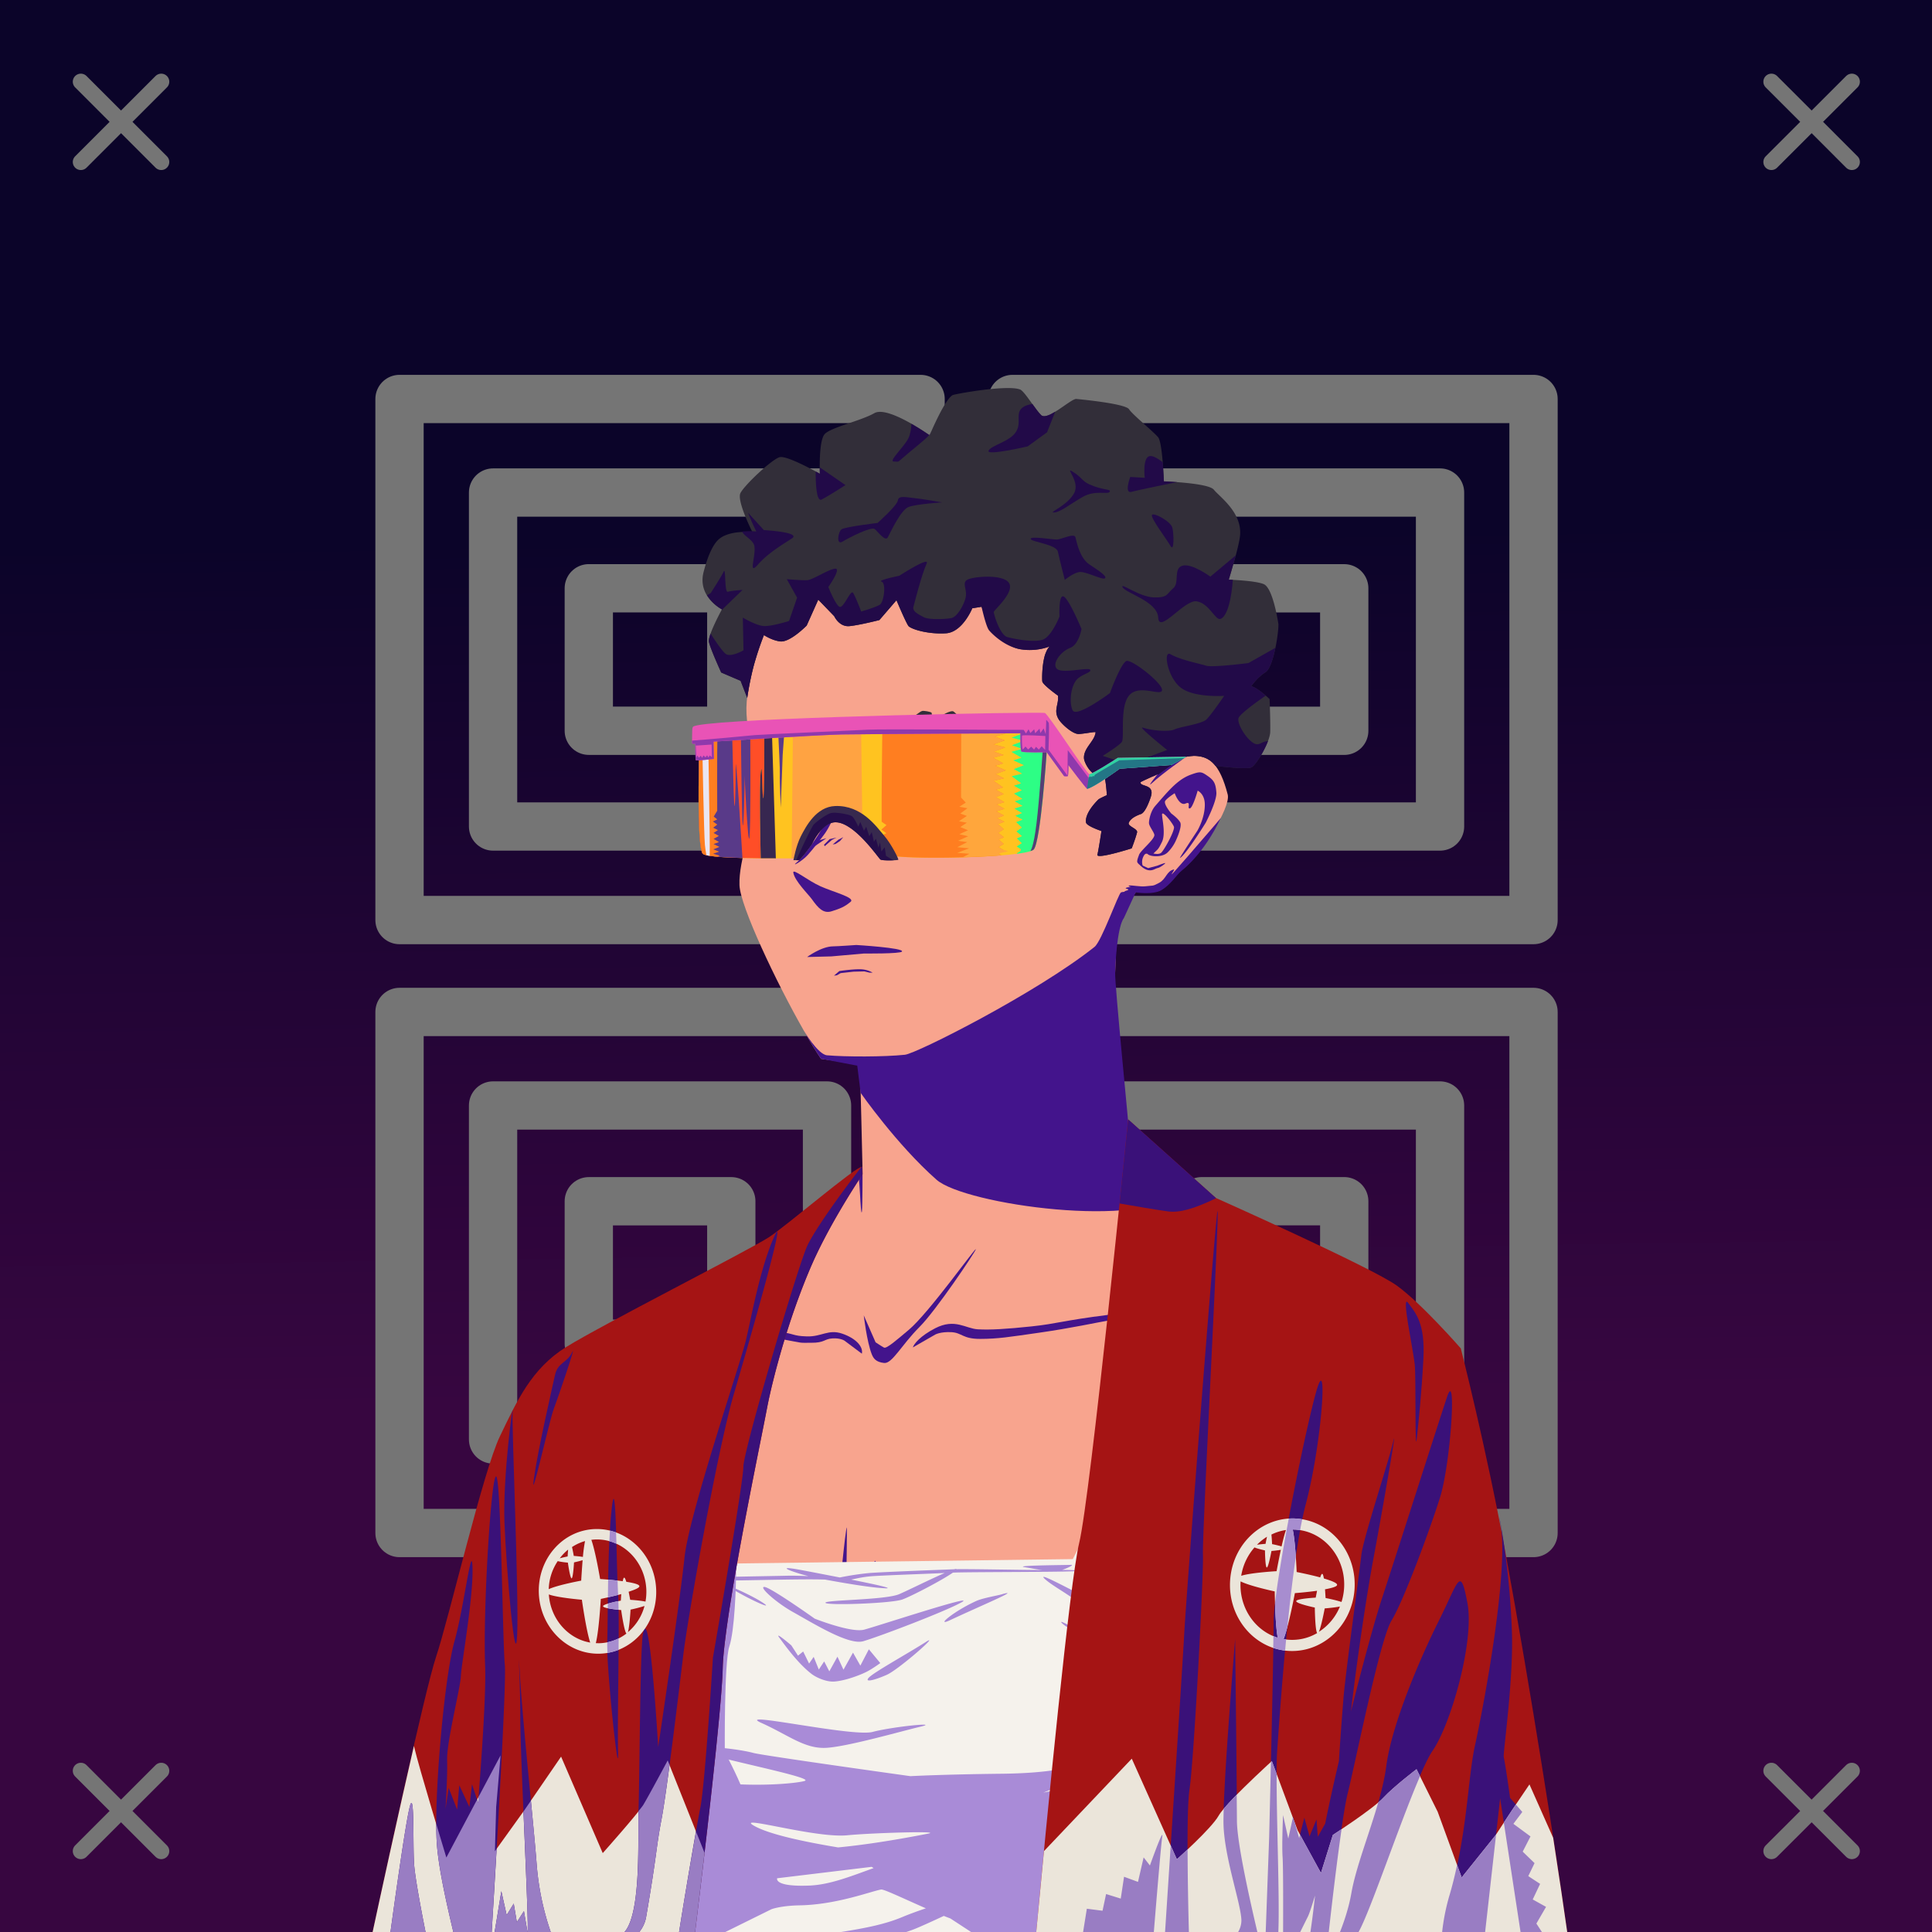 <svg xmlns="http://www.w3.org/2000/svg" xmlns:xlink="http://www.w3.org/1999/xlink" viewBox="0 0 2400 2400"><rect x="0" y="0" width="2400" height="2400" fill="#808080" stroke="none"/><g id='bg'><g id="Night">
<defs>
<linearGradient gradientTransform="matrix(-1, 0, 0, 1, 4188, 1608)" gradientUnits="userSpaceOnUse" id="skyback-linear-gradient" x1="2995.5" x2="2980.47" y1="-945.48" y2="131.44">
<stop id="skyback-c1" offset="0" stop-color="#0b0429"></stop>
<stop id="skyback-c2" offset="0.66" stop-color="#290539"></stop>
<stop id="skyback-c3" offset="1" stop-color="#370640"></stop>
</linearGradient>
</defs>
<path d="M2400,2400H0V0H2400Z" style="fill:url(#skyback-linear-gradient)"></path>
</g><g id="R07" style="mix-blend-mode: hard-light">
<path d="M1257.74,1142.92V495.64H1905v647.28Z" style="fill:#141222;fill-opacity:0;stroke:#757575;stroke-linecap:round;stroke-linejoin:round;stroke-width:60px" transform="translate(0 0)"></path>
<path d="M496.3,1904.36V1257.08h647.28v647.28Z" style="fill:#141222;fill-opacity:0;stroke:#757575;stroke-linecap:round;stroke-linejoin:round;stroke-width:60px" transform="translate(0 0)"></path>
<path d="M1374,1026.71V611.85h414.86v414.86Z" style="fill:#141222;fill-opacity:0;stroke:#757575;stroke-linecap:round;stroke-linejoin:round;stroke-width:60px" transform="translate(0 0)"></path>
<path d="M612.51,1788.15V1373.29h414.86v414.86Z" style="fill:#141222;fill-opacity:0;stroke:#757575;stroke-linecap:round;stroke-linejoin:round;stroke-width:60px" transform="translate(0 0)"></path>
<path d="M1492.86,907.8v-177h177v177Z" style="fill:#141222;fill-opacity:0;stroke:#757575;stroke-linecap:round;stroke-linejoin:round;stroke-width:60px" transform="translate(0 0)"></path>
<path d="M731.43,1669.23v-177h177v177Z" style="fill:#141222;fill-opacity:0;stroke:#757575;stroke-linecap:round;stroke-linejoin:round;stroke-width:60px" transform="translate(0 0)"></path>
<path d="M1257.74,1257.08H1905v647.28H1257.74Z" style="fill:#141222;fill-opacity:0;stroke:#757575;stroke-linecap:round;stroke-linejoin:round;stroke-width:60px" transform="translate(0 0)"></path>
<path d="M496.3,495.64h647.28v647.28H496.3Z" style="fill:#141222;fill-opacity:0;stroke:#757575;stroke-linecap:round;stroke-linejoin:round;stroke-width:60px" transform="translate(0 0)"></path>
<path d="M1374,1373.29h414.86v414.86H1374Z" style="fill:#141222;fill-opacity:0;stroke:#757575;stroke-linecap:round;stroke-linejoin:round;stroke-width:60px" transform="translate(0 0)"></path>
<path d="M612.51,611.85h414.86v414.86H612.51Z" style="fill:#141222;fill-opacity:0;stroke:#757575;stroke-linecap:round;stroke-linejoin:round;stroke-width:60px" transform="translate(0 0)"></path>
<path d="M1492.86,1492.2h177v177h-177Z" style="fill:#141222;fill-opacity:0;stroke:#757575;stroke-linecap:round;stroke-linejoin:round;stroke-width:60px" transform="translate(0 0)"></path>
<path d="M731.43,730.77h177v177h-177Z" style="fill:#141222;fill-opacity:0;stroke:#757575;stroke-linecap:round;stroke-linejoin:round;stroke-width:60px" transform="translate(0 0)"></path>
</g></g><g id="person"><g data-name="Layer 1" id="Layer_1"><g id="HU01"><path d="M1233.75,607.69c-9.3-.15-18.39,0-27.19.06C1054,609.23,953,710.53,928.59,863.47c-3.41,21.35.1,40.92,4.44,59.44,5.31,22.61,11.86,43.67,8.56,64.56-6,38-24,80-23,112,.82,26,45.49,120.52,79.82,180.59,7.89,13.82,15.41,26.41,21.53,35.25l48.31,7.13s3.5,135.37,3.34,135.94c-2.62,9.82-27.16,19.71-59.62,51.09s-94.09,72.45-154.56,120.65c0,0-126.43,43.22-176.69,93.47s-32.18,256.78-33.75,325.1L594.38,2400h868.24l5.22-138.16,18.57-185L1546.72,2400h291.34l-61.65-415.12s29.47-306.6-35.53-353.6-153.47-66.4-153.47-66.4-106.63-68.76-124.47-87.35-59.47-52.72-59.47-52.72-4.86-42.31-11.19-104.62c-4.4-43.32-7.9-87.2-7-111.75,2.19-59.87.73-65.6,26-100.63,0,0,18.17,2.15,28.25-1.22s21.42-20.85,27.91-25.56c23-16.69,61.85-77.88,57.68-94-9.65-37.25-23.46-53.11-51.74-46.9,0,0,111.09-202.84-153.26-316.88C1291.31,610.85,1261.64,608.12,1233.75,607.69Z" style="fill:#f8a48e" transform="translate(0)"></path><path d="M883.39,2335.27c-4.91,6.13,2.23-27.37,35.35-40.62,17.36-6.94,21.28-12.26,30.08-17.06,12.14-6.63,27-11.47,39.84-10.85,22.74,1.1-47.89,26.07-69.92,34.33S888.89,2328.38,883.39,2335.27Z" style="fill:#43148c" transform="translate(0)"></path><path d="M1497.41,1845.75c-6.11,3.26-31.57,69.28-31.57,69.28l-37.12,78.41s-33.06,106.28-47.63,114.72c-40.64,23.52-47.36,26.68-95.75,32.15-5.17.59-17,1.88-17,1.88s-64.61,6.58-86.43,3.56c-24.57-3.4,24.43,29.71,77,38.44s105.34,16.4,105.34,16.4-9.72,111.88-9.47,165.63c.08,17.45,36-19.83,32.16-.81-1.25,6.24-9.36,21.19-17.16,34.59h92.84l5.22-138.16,18.57-185,11.71,62.74-4.84-46.78-2-137.15s-4.31-15.26-1.84-16.91,11-89.33,8.91-92.81A.65.65,0,0,0,1497.41,1845.75Z" style="fill:#43148c" transform="translate(0)"></path><path d="M1100.81,2266.41c-.88-.07-1.39.06-1.5.4-1.73,5.4,67.82,33.56,109.38,57.1,9.73,5.51-2.89,50.22,2.56,76.09h31.69c-8.7-36.85-15-73.54-22.13-79.34C1208.67,2310.79,1114,2267.35,1100.81,2266.41Z" style="fill:#43148c" transform="translate(0)"></path><path d="M1487.88,1835.47c-2.65.31-19.51,144.65-19.5,144.65l10.18,71.07,6.82,36,1-10.28L1546.72,2400h2.12L1537,2290.81l-3.41-39.62s-47.85-352.78-45.5-406.19C1488.36,1838.32,1488.25,1835.42,1487.88,1835.47Z" style="fill:#43148c" transform="translate(0)"></path><path d="M1776.16,1983.78l-35.63,28.69s25.18,108.54,34.88,189.47,10,116.51,12.53,159.5c.9,15.32,1,27.74.81,38.56h49.31l-59.5-400.66Z" style="fill:#43148c" transform="translate(0)"></path><path d="M1035.62,2318.22a4,4,0,0,0-1.24,1.81c-5.91,12.77-13,56.26-20.85,80h20.22C1036.5,2373.38,1040.24,2315.79,1035.62,2318.22Z" style="fill:#43148c" transform="translate(0)"></path><path d="M770.84,1888.94c-2.37.64-3,26.25-3,26.25s-9.33-27.81-10.53-25.57,4,15.21,5.75,34.54,1.13,42.75,1.13,42.75l-4.38,52.71-7.37,57.22s-8.59,138-21.47,219.25c-9.43,59.46-19.39,91-24.09,103.91H764c0-.74.14-1.12.19-1.94,1.6-29.92,1.45-49.75,4.25-94.53s.86-78.34,1.71-95.37,9.1-109.85,9.1-109.85,16.45,64.87,17.34,41.22-13.78-135.81-13.78-135.81,10.8,35.41,5.53,2.94c-2.57-15.85-11.75-97.66-15.53-113.57C772,1890,771.39,1888.79,770.84,1888.94Z" style="fill:#43148c" transform="translate(0)"></path><path d="M645.31,1906.41c-.13-.32-.22-.2-.25.4-.44,10.38.56,71.16,1.6,109.72.05,2.07.12,2.79.18,4.66.18,10.32.3,20.07.13,27.5L594.38,2400h16.34l10.12-71.91,3.69-86.59,25-186.78c3,12,11.61,44.4,14.25,36.87,3.19-9.1-2.87-78.78-2.87-78.78S647.34,1911.17,645.31,1906.41Z" style="fill:#43148c" transform="translate(0)"></path><path d="M1134,1673.81c1.36-4.6,9.4-14.36,27.74-23.81,24.63-12.68,37.69.46,53,1.32s35.1-.28,66.81-3.63,39.39-7.36,94.92-14.3c45.13-5.64,99.71-23.76,99.38-21.93s-29.7,17.3-100.72,29.27c-12.6,2.12-44.42,9.11-83.74,14.73s-51.21,7.66-73.55,7.77-22.69-7.78-36.29-8.39-19.75,3-19.75,3" style="fill:#43148c" transform="translate(0)"></path><path d="M1392.55,1108.56c-3.23,1.47-24.08,60.7-32.87,67.69-72,57.24-221,132.5-235.56,134-25.72,2.73-73.74,2.69-96.74.67-11.49-1-29-30.91-29-30.91,7.89,13.82,15.41,26.41,21.53,35.25l45,8.55,4.19,33.74s44.63,64.14,94.28,107.94c35,30.9,258.86,62.38,302.68,14.61-19.89-22-61.93-57.11-61.93-57.11-1.9-24.91-19.4-199.6-18.85-214.6,2.19-59.87,10.72-67.7,10.72-67.7l15.08-32.84S1395.77,1107.09,1392.55,1108.56Z" style="fill:#43148c" transform="translate(0)"></path><path d="M1782,1803.56s-22,112.35-38.29,150.69-35.18,93.34-34.61,112.47,32.41-34,32.41-34l31.56,38.87,20,28.32L1776.16,1987S1787.82,1843.2,1782,1803.56Z" style="fill:#43148c" transform="translate(0)"></path><path d="M644.6,1906.54c.42-9.65,16.27,106.28,16.27,106.28s6.08,69.67,2.89,78.78-15.67-42.36-15.67-42.36S643.91,1922.76,644.6,1906.54Z" style="fill:#43148c" transform="translate(0)"></path><path d="M1073,1634s3.76,32.45,9.86,48.08c2.17,5.58,5.31,9.93,15.39,11.06s21.48-22.23,43.93-44.66c20.8-20.77,69-92.84,70-96.5,1.32-4.94-58.3,79.19-83.46,100.17-13.61,11.35-27.31,23.61-30.58,21.87-3.1-1.66-10.46-6.57-10.46-6.57Z" style="fill:#43148c" transform="translate(0)"></path><path d="M1095,939.12c4.44-7.67,5.49-13.41,22-26.28,15.68-12.21,44.66-9.46,56.23-10.93s-18,8.44-18,8.44-16.8,12.92-29.07,21.64c-15.47,11-19.17,25-23.59,27.14s.28-5.69.28-5.69-10.76,8-15.52,13.11S1088.72,950,1095,939.12Z" style="fill:#43148c" transform="translate(0)"></path><path d="M979.64,915.42c-4.14,2.76,7.07,3,16.31,7.19s18.58,12.29,18.58,12.29L1028.28,953s6.06,9.35,8.17,10.4.27-6.2.27-6.2l8,12.87c.87-16.35-7.84-41.52-21.76-51.35S983.78,912.66,979.64,915.42Z" style="fill:#43148c" transform="translate(0)"></path><path d="M990.12,1071c9.93-8.16,26.6-34.39,26.6-34.39s18.77-29.9,22.93-46.27,1.31-29,1.68-34.44c.44-6.46,5.37,18.09,3.86,25-2,9-1.88,15.25-7.89,30.08s-11.18,23-16.18,29.24c-2,2.48-10.44,13.85-17.73,21.92S981.78,1077.81,990.12,1071Z" style="fill:#43148c" transform="translate(0)"></path><path d="M1434,1037.55c.25-3-6.58-11.07-6.7-15s2-14.38,7.25-20.73c1.91-2.3,10.08-11.62,12.44-14.26,10.2-11.35,19.76-20.68,32.19-25.2,12.09-4.4,13.25-3.81,21.21,1.69s9.78,9.59,10.62,20.29-13.13,37.53-13.13,37.53-24.81,40.09-32.07,43.94c-1.3.69,21.49-33.67,21.49-33.67s9.53-15.69,9.37-32.89c-.13-13.3-8.88-17.07-8.88-17.07s-6,21.54-9.83,22.08,2.45-9.49-5.28-6.07-13.44-12.83-13.44-12.83-8.94,5.58-11.68,9.42,7.4,15.74,7.4,15.74,8.37,6,11.11,11-4.56,20.84-4.56,20.84a50.3,50.3,0,0,1-10.93,16.43c-7.69,7.63-24.89,4.83-25.25,1.41s13,3.88,17.64-1.39,15.84-26.07,15.44-31.29c-.22-3-15.22-22.6-14.89-15.34.27,5.93,4.67,24-.11,33.76s-4.69,8.46-10.34,14.08-8.38-3.8-12.26,3.15c-4.25,7.63-.62,13.76-.62,13.76s-5.57-2.38-7.26-5.63c-1.09-2.09,1.65-8,1.84-8.84C1415.91,1057.24,1433.52,1043.58,1434,1037.55Z" style="fill:#43148c" transform="translate(0)"></path><path d="M1415.81,1074c0-.62,10.51,4.42,10.51,4.42l11.26-3s9.8-3.95,9.94-3.23-6.5,5.61-9.37,6.11-6.18,3.72-11.77,2.66S1415.82,1074.58,1415.81,1074Z" style="fill:#43148c" transform="translate(0)"></path><path d="M1010.74,1052.16l15.9-10.94-11.73,3.38" style="fill:#43148c" transform="translate(0)"></path><path d="M1024.48,1051.16l9-7.84,5.72-2.86-8.58,1.94-7,7" style="fill:#43148c" transform="translate(0)"></path><path d="M1034.44,1049l6.92-5.82,6.18-3.23-4.06,4.8-5.62,3.69Z" style="fill:#43148c" transform="translate(0)"></path><path d="M985.49,1084.05c1.73,10.4,18.78,27,22.94,32.82,8.1,11.37,14.43,18.45,24.89,15.08s15.5-5.19,23.3-11.65c6.31-5.22-20.57-11.84-37.22-19.23C1003.6,1094.07,984.49,1078.08,985.49,1084.05Z" style="fill:#43148c" transform="translate(0)"></path><path d="M1070.63,1681.58c1.83-8.51-7-18.93-24.34-24.86s-25.64,4-44,3.4-13.5-3.12-37.82-6.46-35.28-9.36-77.88-16.3c-34.62-5.65,75.3,24.45,80.54,25.42,34.74,6.39,23.32,5.16,40.46,5.27s16.13-4.83,26.56-5.44,15.15,3,15.15,3" style="fill:#43148c" transform="translate(0)"></path><path d="M1085.51,1945c1.73-21,7.18,19.43,7.18,19.43l5.75,89s20.42,42.79,30,60.73-33.81-24.7-40.65-42.53-4.26-36.72-4.26-36.72S1083.78,1965.94,1085.51,1945Z" style="fill:#43148c" transform="translate(0)"></path><path d="M1052,1897.57c-1.59-1.43-10.55,93.73-10.55,93.73s.54,6.57-10.69,49c-8.66,32.71-25.88,50.2-25.88,50.2s-60.33,55.73-67,58.55c-25.38,10.76-95.6,6.88-113.88,6.83-11.11,0,16.76,6.5,43.65,11,22.77,3.79,88.06-6.67,88.06-6.67s75.12-67.44,75.94-76.5c5.67-23,12.81-51.43,12.81-51.43s6.42-67.3,7.15-89.84C1051.72,1939.61,1052.22,1897.77,1052,1897.57Z" style="fill:#43148c" transform="translate(0)"></path><path d="M1071.48,1458s0,39.9-.75,46.75-2-12.57-2.26-19.36S1067,1465,1067,1465Z" style="fill:#43148c" transform="translate(0)"></path><path d="M1474.32,939.55s-29.21,20.28-43.59,33.54c-7.7,7.09,9.19-14.34,8.88-12.61s-11.76,5.95-8,3.54,12.82-8.58,12.82-8.58,32.3-21,36.59-33.46S1479.38,934.68,1474.32,939.55Z" style="fill:#43148c" transform="translate(0)"></path><path d="M1516.65,1016s-7.91,9.61-41.19,47.87-14.41,15.5-17.23,16.17c-9.26,2.17-9.35,11.73-18.16,16.57s-7.56,3.1-17.06,4.36c-6.23.83-17.55-1.6-20.2-.91s2,1.88,2,1.88-4.74,0-6.28,1.18,7.74,1.29.12,3.49,11.26,1.8,11.26,1.8,22,3.73,33-2.74,18.64-18.45,23.54-22.76S1495.46,1060.32,1516.65,1016Z" style="fill:#43148c" transform="translate(0)"></path></g></g><g id="Red-Haori-Jacket"><path d="M1572.16,1550.53s-59.28,64-131.1,189.59c-31.2,54.56-81.25,142.46-108.37,196.66l-504.5,6.56,7.22-186.81,20.78-127.28-21.44,6.81s-18.47,79-21.91,167.6-10,153-10,153C740,2068.89,687.6,2148.85,699,2184.47a478.41,478.41,0,0,1,29.44,122.37c3,28.7,6.37,60.56,9.94,93.16h727.46l1.19-141.16s-25.42-31.83-50.34-112.09-54.15-195.5-49.35-208.94c16.57-46.36,63.63-131.57,88.28-175.28s132.54-200,132.54-200Z" style="fill:#f5f2ec"></path><path d="M1584.06,1559.47l-41.68,64.59s-71.46,106.07-89.32,133.22S1377,1901.59,1377,1901.59l-9.28,25.44-3.5,3.44-.22-10-8.66,8.9-1.12-9.34-6.91,9.12-1.09-9.56-8.69,16.69,12.69.66,16.9,2,1.91-5.35c17.72-47.11,62.62-128.53,86.59-171,24.66-43.71,132.54-200,132.54-200Zm-727.87,69.78-2.91.91s-12.52,63.91-19,121.37-6.23,101.07-6.9,108.47c-.62,6.72-2.69,66.31-3.1,78.25l-.12.5-3.72-7.91-5.19,10.88-3.22-9.38-3.19,12.35-4-8.88-2.32,20.81,22.38-11.4,4.09-1.88h-.44l.25-.12-.15-12.84,6.72-173.85Zm474.31,314.66c-5.65.31-71.28.61-58.09,2.81s10.68,1.9,18.53,3.16c1.14.18,2.49.27,3.72.43h-5.07c-16.71,0-88.58-1.36-101.31-1,0,0,0,0,0,0-.16-.46-1.22-.38-2.9.07-11.54.51-88.79,3.3-105.69,4.71a350.33,350.33,0,0,0-36.41,5.5c-18.64-3.62-38.9-7.58-51.06-9.78-30.57-5.52-8.09,3,12,8.1-10-.39-19.74-.67-25.88-.5-17.52.47-145,2.38-159.18,4.28l-9,2.84c-9.55.5,7-.45,26.68-1.19-12.92,3.47-30.72,9.45-37.68,15.22-7.6,6.29,29.69-5.41,36.28-7.62a56.17,56.17,0,0,0,14.15-8c13.31-.37,26-.55,30.69.12,11.65,1.67,110.53-2.13,144.72-.84,23,4.25,58.18,10.29,75.06,10.81,10.94.34-13.11-4.89-42.81-10.81,7.66-1.54,16.39-3.67,28.16-4.37,21.09-1.27,67.67-2.8,88.15-3.82-17.21,7.41-44.79,21.19-56.44,26.25-17,7.43-93,7.13-91.74,10.75s81.92.83,95.56-4.09c11.19-4,49.81-24.19,62.75-33.35,14.16-.94,146.56-.58,152.56-2,4.41-1-4.89-1.32-17-1.37C1326,1948.1,1335,1943.65,1330.5,1943.91Zm20.38,6.75-5.35.56,7.53,36.22a36.35,36.35,0,0,0-7.56-5.16c-23-11.27-58.4-30.7-47.28-20.59,10.24,9.31,31.5,19.68,49.5,35.25,2.68,2.31,6.47,7.41,10.59,13.4l7.63,29.85c-6.56-5.42-14-10.64-20.16-12.85-12.73-4.54-29.33-15.4-27.28-11.84s28.5,19.12,35.47,26.09c3.15,3.16,9.93,7.25,16,10.38l8.38,21.94-3.38-19.63c4.64,2,8.09,3,6.25.66a91.76,91.76,0,0,0-7.56-7.85c-.27-1-2.61-10.28-5.35-21.28,12.17,19.35,23.66,39,20.5,29.13-3.82-12-13.29-40.3-27.43-58.56C1359.15,1985.5,1350.88,1950.66,1350.88,1950.66Zm-448.66,18.53c-.16.1.25.46,1.37,1.15,27.59,17.12,60,31,43.6,20.32C932.85,1981.27,903.35,1968.5,902.22,1969.19Zm47.59,2.19c-8.22-.93,13.8,19.12,35,31,28.56,16,69.75,41.49,87.57,36.4s100.91-36.47,122.12-48.34-105,29.79-121.12,34-61.26-13.66-61.26-13.66S958,1972.3,949.81,1971.38ZM841,1975.66c-.4-.1-1.69.37-4.06,1.56-19,9.48-55.32,26.88-68.75,45.06s-27.44,36.75-16.38,23.31,21.88-12.26,37.69-27.28C803.3,2005.17,843.78,1976.32,841,1975.66Zm409.81,3.31a46,46,0,0,0-6.31,1.53c-5.72,1.63-23.73,4.66-31.72,8.28-28.24,12.8-51.81,32.88-32.47,23.81C1214.85,1996.39,1257.92,1978.28,1250.78,1979Zm-283.31,53c-.44-.18-.69-.17-.69.09a4.83,4.83,0,0,0,1.1,2c6.08,8.26,22.68,31.83,40.18,45.31,5.83,4.49,18.55,10.33,28.75,9.47,14.23-1.2,32.38-8.38,39.69-12.09s17-10.81,17-10.81l-14.19-17.13-10.56,20.28-9.16-16.12-11.81,21.18-7.5-16.15-10.09,18.19-6.41-12.32-6.65,10.1-6.38-15.75-5.69,8.34-7.37-15-6.41,5.16L983,2043.91S970.55,2033.25,967.47,2032Zm186.72,5.65c-.4-.08-1.72.56-4.16,2.13-23,14.73-66,38.3-71.25,44.78s11.19,1.18,23-4.12C1114.81,2074.53,1156.94,2038.22,1154.19,2037.62Zm227.19,50.91c-2.44,6.08,32.21,103.35,32.21,103.35l7.47,9.18c-7.58,3-17.92,6.87-31.47,8.72-42,5.73-93.59,17.1-93.59,17.1s126.39-50.64,84.38-42.69-61.59,18.38-136.47,19.22-113,3-113,3-182.5-25.44-195.1-28.85c-23.66-6.39-84.27-11.46-68.31-2.78s145.22,33.2,132.19,37.5c-9.05,3-64.07,8.84-127.19.31s-113.52-32.47-125.31-34.4c-37.82-6.19-43,.57-46.35,1.69-5.55,1.85,9.12,74.09,26.69,131.56,1.14,3.72,2.91,47.44,5.16,88.56h16.43c2-36.74,1-58.17-.71-69.84,10.68,24.52,21.34,48.65,21.34,48.65s3.26,9,9.09,21.19h12.88c-11.86-32.82-28-73.72-28-73.72l57.15,47.94L851.56,2400h49.5l57.16-28.25s11.15-4.44,35.25-4.87c45.67-.83,87.93-17.26,101.12-19.66,3.26-.59,28.46,11.51,55.53,23.37-10.37,3.51-20.43,7.13-29.21,10.82-21.31,8.93-45.05,13.61-76,18.59h80.94c3.74-1.26,7.24-2.48,10-3.59,7.86-3.15,21.85-9.5,36.56-16.38,2.85,1.15,5.46,2.11,8.22,3.16l25.69,16.81h117.37c23-14,47.34-32.56,65.72-56.22a275.76,275.76,0,0,0,28.84-45.53c1.87,20.08,2.82,45.47-3.56,57.13-6.09,11.12-22.09,29.72-35.56,44.62h86.65l1.19-141.16s-13-16.51-29.37-54.81a30.59,30.59,0,0,0-2-5.28c-1.32-2.56-5.46-1.13-11.74,1.31a163.22,163.22,0,0,1-7.22-17.94C1406.93,2153.56,1381.38,2088.53,1381.38,2088.53ZM943.5,2136.06c-4.36.05-4.34,1.22,2.09,4.1,34.29,15.32,54.29,33,81.88,31s91.29-20.37,116.25-26.28-34.82,0-59.78,6.59C1063.66,2156.81,962.38,2135.88,943.5,2136.06Zm-8.5,128.1c13.47-.08,85.38,18.89,117.62,15.68,29.55-2.94,118.36-5.58,100.6-2.09-49,9.62-85,14.56-112.06,17.19-43.43-7.22-86.79-16.49-104.94-27.19C931.89,2265.2,931.89,2264.17,935,2264.16Zm147.81,54.9,2.44,1.56c-26.25,9.34-53.56,20.63-79.56,21.69-44.88,1.83-40.28-9.06-40.28-9.06Z" style="fill:#a98bd7"></path><path d="M914.45,1947.76c0,23.43-1.87,77.79-8.44,97.47s-5.62,131.21-5.62,131.21,15.93,30,22.49,47.8-49.67,56.23-49.67,56.23l-6.56-288.66S914.45,1924.33,914.45,1947.76Z" style="fill:#a98bd7"></path><path d="M1870.27,1929.34c-24.26-132-55.63-254.34-55.63-254.34s-48.1-55.18-79.23-77.82-225-109-225-109l-109-97.62s-46.69,468.33-60.84,526.34c-11.57,47.43-40.17,341.75-53.31,483.09h659.57C1934.12,2308.3,1901.8,2101,1870.27,1929.34Z" style="fill:#a51414"></path><path d="M1071.19,1459.2s-40.58,60-64.09,114.83c-32,74.67-50.08,152.47-54.16,174.51-7.07,38.2-53.77,258.93-55.18,324-1.08,49.85-23.74,240.77-34.3,327.45H462.9c16-74.3,65.07-300.66,78.8-341.84,16.47-49.43,58.41-230.65,79.38-274.09s38.94-83.87,82.37-110.83S929.64,1553.42,955.07,1537c22.2-14.36,108.62-88.7,116-87.66Z" style="fill:#a51414"></path><path d="M514.19,2168.91c-19.07,82.69-41.34,184.9-51.28,231.09H863.47c3.12-25.64,7.32-60.93,11.69-98.47l-45.75-114.65s-24.27,45.41-30.53,55.59S748.75,2302,748.75,2302L697,2182.16l-46.22,67.37-36,50.13,1.56-54.85,5.5-64.22L554.47,2307.5S520.24,2195.32,514.19,2168.91Z" style="fill:#ebe5da"></path><path d="M636.79,1754.48c-1.12,19.12,7.88,228.37,5.63,276.75s-13.5-82.13-15.75-139.5S637.92,1735.35,636.79,1754.48Z" style="fill:#3a1179"></path><path d="M689.36,1708.36c-3.54,16.28-21.23,92.72-26.18,128.82s19.11-72.2,24.77-87.06,29-83.52,22.65-70.07S692.9,1692.08,689.36,1708.36Z" style="fill:#3a1179"></path><path d="M1768.17,1688.47c-2.47,45.31-5.77,75.79-8.24,98.85s-.82-75-2.47-92.26-17.3-89-8.24-76.61S1770.64,1643.17,1768.17,1688.47Z" style="fill:#3a1179"></path><path d="M1071.08,1449.28a5,5,0,0,0-1,.31c-28.37,36.55-56.91,77-66.75,96.91-11.35,23-80,256.3-79.88,275.41s-37.84,237.4-37.84,237.4-9.68,156.83-15.66,186.38c-4.63,22.88-19.19,108.46-26.36,154.31h19.92c10.06-82.47,33.18-276.55,34.28-327.44,1.42-65.08,48.12-285.83,55.19-324,4.08-22,22.12-99.83,54.16-174.5,23.5-54.78,64.09-114.84,64.09-114.84Zm441.37,55.19a9,9,0,0,0-.34,1.78c-4.44,33.33-38.87,481-41.09,524.34-1.67,32.46-16.44,258.23-23.74,369.41h29.58c-1.31-49.68-3.32-150,.81-177.25,5.56-36.66,17.77-268.83,16.66-292.16-1.08-22.59,20.79-430.92,18.12-426.12ZM965.17,1530c-.59.34-1.65,2.21-3.31,5.91-17.7,39.47-28.51,100.7-35.31,129.28s-70.78,216.42-76.22,269.5-32.69,235.5-32.69,235.5-10.86-185.11-19-140.19c-3.64,20-4.08,181-5.44,217.78-1.2,32.5,4,127.77-17.39,152.22h-91.7a340.1,340.1,0,0,1-17.53-85.12c-3.38-45-16-163.44-20.13-225s-.12-10.06-.12,45.07c0,47.6,11.4,265.24,8.93,265.09l-4.4-26-8.81,13.75-3.85-23.09L629.39,2379l-6.6-29.72L614.45,2400H610.8s19-306,16.31-331.88-4.75-234.46-10.88-234.12-16.34,164.69-13.59,235.47c1.18,30.65-3.31,100.58-8.72,170.06l-7.56-23.12-3.28,28.31-12.53-27L567.89,2248l-10.53-27-3.94,26.34s2.63-38.84,2-61.22,16.43-88.86,17.09-104S587.64,1987.35,587,1949s-10.18,46.41-22.56,90.28S538.3,2236.1,542.8,2292.35c2.37,29.65,11.62,71,20.34,107.62h231a40.4,40.4,0,0,0,8.56-18.84c13.61-79,12.26-85.74,19.06-121.13s21.78-160.61,27.22-205.53,42.18-253.18,62.6-322.59C930.08,1669,970.86,1526.77,965.17,1530Zm675.47,185.22c-1.21.51-2.93,4.28-5.19,12.09-14.44,50-53.31,243.29-53.31,287.72s-5.56,267.72-5.56,267.72L1572.32,2400h-10.39c-10.2-43.16-25.38-111.82-25.38-138.38,0-40-2.22-225.49-2.22-225.5s-15.55,187.76-14.44,230,22.22,100,22.22,120a29.18,29.18,0,0,1-4.09,13.94h149.62c17.77-31.11,69.94-193.29,92.16-225.5s52-135.17,43.12-182.94-10.87-27.62-35.31,21.25-58.87,130-65.53,181.07-35.57,113.31-43.35,157.74c-3,17.24-8.54,34.15-14.17,48.38h-13.92c5.87-52.85,16.66-144.86,23.65-172.81,10-40,40-191,54.43-214.38s46.64-110,60-152.19,21.13-162.18,8.91-125.53-60,186.64-81.09,251.07c-9.09,27.73-23.91,82.37-38.32,139.87,7.48-64.3,19.55-145.41,28.06-190.81,10.5-56,30.31-170.29,24.47-144.63s-37.32,120.13-39.65,141.13-19.83,148.15-22.16,177.31c-1.58,19.76-4.14,52.41-5.69,78.63-6.7,28.56-12.51,54.89-17.06,77.59l-9.19,16.44-1.62-21.6-8.63,21-6.47-23.18-6.46,25.34-7.57-26.44-5.93,27-6.47-29.15s-1.64,36.69-.57,52.34c.85,12.36.71,69.49.62,93h21.27c3.93-7.95,7.71-15.59,9.43-19,2-3.92,5.59-15.26,9-26.38-1.73,15.72-3.56,30.68-5.77,45.42H1588c2.12-48.78-4.37-183.08-1.44-225,3.33-47.77,15.53-231.06,35.53-306.59C1639,1804.67,1647.14,1712.45,1640.64,1715.22ZM762.17,1862c-.63.37-1.37,4-2.25,11.91-5.62,50.62-4.5,136.12-5.62,166.5s14.62,178.87,13.5,136.12,2.25-165.37,0-196.87C765.9,1953.08,765.64,1860,762.17,1862Zm1100.41,23.56c.11.85.51,3.19,1.28,7.16,11.35,58.2-22,232.6-31.44,274.87s-9.5,112.16-31.94,187.22a264.6,264.6,0,0,0-9,45.2h53.41l18.63-166,25.36,166h26.49l-6.81-10.5,12-20.72-16.56-9.22,9.19-19.34-14.72-9.66,7.81-16.12-14.72-14.28,9.66-18.88L1880,2265.63l11.07-14.74-15.19-17.5s-5.08-37.31-7.85-50.66c-1.08-5.24,12.1-94.55,10.16-154.88-2.71-81.72-16.41-148.2-15.64-142.29ZM511.3,2239.78c-.73-.47-1.72,1.74-3,7.63-5.57,24.9-18.24,116.06-23.23,152.59h43.54c-5.18-26-13.17-68.09-14.24-84.91C513,2294.07,514.46,2241.81,511.3,2239.78Zm932.43,39.56c-1.94.59-15.25,38-15.25,38l-7.81-10.06-7,30.44-17.34-6.38-4.07,27.13-18.24-5.66-4.41,20.75-19.5-2.5-4.63,28.94h87.85c3.4-41.61,9-109.44,10.47-118.44C1444.05,2279.93,1444,2279.26,1443.73,2279.34Z" style="fill:#3a1179"></path><path d="M1401.48,1390.56s-4.61,45.38-10.72,104.44c11,1.92,47.53,8.26,60.44,9.88,13.56,1.69,30.84-2.54,59.63-16.5l-.41-.19Z" style="fill:#3a1179"></path><path d="M739.35,1899.46c-40.24,1.21-71.56,36.84-70,79.58s35.53,76.42,75.78,75.22,71.57-36.84,70-79.58S779.64,1898.26,739.35,1899.46Zm.49,12.94c33.5-1,61.73,27,63.07,62.64a68,68,0,0,1-1.06,14.52c-7-1.5-19-2.23-19-2.23s-1-5.4-1.94-10c7.32-2.4,13.45-4.8,13.36-6.91-.09-2.34-7.63-4.09-16.28-5.47-.91-3-1.82-5.16-2.61-5.1s-1.3,1.85-1.81,4.4c-13.37-1.81-28.09-2.75-28.09-2.75s-5.62-33.79-10.88-48.66C736.31,1912.62,738.06,1912.45,739.84,1912.4Zm-13.1,2a194.87,194.87,0,0,0-2.65,19.69c-4.67-.83-11.32-1.28-11.32-1.28s-1-5.9-2.2-11a57.09,57.09,0,0,1,16.17-7.44Zm-21,10.57c-.37,4.24-.61,8.51-.61,8.51s-5.57,1.08-9.81,2.34a62.23,62.23,0,0,1,10.45-10.88Zm18,13.16c-1,12.54-1.76,25.39-1.76,25.39s-29.28,5.4-40.32,10.6a65.88,65.88,0,0,1,11.19-34.87c4,1.2,12.58,1.91,12.58,1.91s2.74,19.6,4.64,19.52,3-19.82,3-19.82,6.14-1.32,10.69-2.76Zm-42,42.54c11.26,4.12,41.08,6.59,41.08,6.59s5.23,37.42,10.34,53.21c-27.6-4.77-49.36-29.31-51.38-59.83Zm90-.44c-.21,3.33-.54,8.15-.54,8.15s-22.18,4-22.08,6.93,22.51,4.74,22.51,4.74,3.68,26.4,6.54,29.21a57.6,57.6,0,0,1-33.57,12c-1.5,0-3,0-4.47-.1,4-15.44,6.2-54.93,6.2-54.93s13-2.64,25.45-6ZM800.64,1995A63.68,63.68,0,0,1,780,2027.52c2.11-6.78,3.3-28,3.3-28A177.81,177.81,0,0,0,800.64,1995Z" style="fill:#ebe5da"></path><path d="M1612.76,1886.63c-42.59-4.17-80.42,29.16-84.49,74.44s27.14,85.36,69.73,89.52,80.42-29.16,84.49-74.44S1655.35,1890.79,1612.76,1886.63Zm-1.24,13.7c35.45,3.46,61.42,36.85,58,74.55a72.56,72.56,0,0,1-3.07,15.16c-7.2-2.53-19.76-4.92-19.76-4.92s-.37-5.83-.7-10.81c8-1.54,14.83-3.25,15-5.48.22-2.48-7.49-5.34-16.43-8-.56-3.26-1.22-5.69-2.06-5.72s-1.62,1.77-2.5,4.39c-13.85-3.72-29.24-6.69-29.24-6.69s-1.36-36.38-4.9-52.77C1607.77,1900.08,1609.64,1900.14,1611.52,1900.33Zm-14.07.31c-1.85,5.47-3.74,12.85-5.45,20.4-4.81-1.51-11.77-2.88-11.77-2.88s-.25-6.35-.83-11.87A60.51,60.51,0,0,1,1597.45,1900.64Zm-23.53,8.31c-1,4.42-1.8,8.88-1.8,8.88s-6,.4-10.66,1.15a65.86,65.86,0,0,1,12.46-10Zm17.18,16.3c-2.79,13.08-5.28,26.53-5.28,26.53s-31.6,1.74-43.94,5.73a69.93,69.93,0,0,1,16.51-35.25c4.08,1.81,13,3.72,13,3.72s.24,21,2.26,21.2,5.81-20.5,5.81-20.5S1586.11,1926.15,1591.1,1925.25Zm-50,39.18c11.32,5.86,42.42,12.49,42.42,12.49s.46,40.15,3.71,57.49C1558.74,2025.68,1539.11,1996.87,1541.1,1964.43Zm95,11.69c-.67,3.48-1.68,8.51-1.68,8.52s-23.93,1.23-24.21,4.33,23.1,8,23.1,8,.31,28.33,2.94,31.67a61.12,61.12,0,0,1-37,8.18c-1.59-.16-3.15-.44-4.7-.71,6.25-15.74,14-57.07,14-57.07S1622.5,1978,1636.1,1976.12Zm28.4,19.55a67.69,67.69,0,0,1-26.17,31.48c3.14-6.86,7.27-29.12,7.27-29.12S1656.84,1997.18,1664.5,1995.67Z" style="fill:#ebe5da"></path><path d="M757.7,1901.47c-.26,4.29-.51,8.57-.72,13a58.55,58.55,0,0,1,8.78,3.25c-.13-5.07-.32-9.18-.46-14A66.92,66.92,0,0,0,757.7,1901.47Zm-2.22,60.81c-.14,7.86-.22,14.62-.31,22,3.59-.82,8.16-2,12.69-3.12a12.79,12.79,0,0,0-.06-1.53c-.26-3.58-.42-10.5-.63-16.1C763.07,1963.1,758.87,1962.58,755.48,1962.28ZM768.14,1989a122,122,0,0,0-13.06,3.22c0,1.78-.05,3.7-.06,5.44a116.4,116.4,0,0,0,13.4,2C768.36,1995.57,768.25,1992.32,768.14,1989ZM801,2023.06a4.8,4.8,0,0,0-1,1.79c.43-.58.81-1.19,1.22-1.79,0,0-.13-.06-.22,0Zm-32.47,12.1a57.52,57.52,0,0,1-14.18,5,1,1,0,0,0,0,.25c-.11,3,.06,7.86.25,12.84a68.66,68.66,0,0,0,13.84-3.84c0-4.85.07-9.61.09-14.22Z" style="fill:#a78dcf"></path><path d="M1604.83,1886.28c-1.32,0-2.6.17-3.91.25-7.49,40-14,78.45-17,104.47.36,13.06,1.09,31.56,3.31,43.41-1.82-.56-3.62-1.22-5.37-1.94,0,4.09-.14,9.47-.22,14.56a73.33,73.33,0,0,0,14.78,3.31c.43-4.62.8-9.06,1.25-13.75-1-.15-2.09-.28-3.12-.47a141.69,141.69,0,0,0,4.71-15.18c3-29.93,6.48-59.8,10.47-87-.77-11.56-1.92-25.14-3.81-33.88,1.86,0,3.71.07,5.6.25,1.19.12,2.35.35,3.53.53.86-4.72,1.75-9.13,2.65-13.46-1.64-.28-3.26-.59-4.94-.76A72.43,72.43,0,0,0,1604.83,1886.28Z" style="fill:#a78dcf"></path><path d="M621.84,2180.59l-27.4,51.6c-.19,2.47-.34,4.87-.53,7.34l-1.29-3.91-38.15,71.88s-6.8-22.58-12.5-41.56c0,10.09.26,19.11.84,26.4,2.37,29.65,11.6,71,20.31,107.66l47.69,0s3.39-57.56,6.07-103.22l-2.1,2.91,1.56-54.85Zm-11,219.38v0h3.63v0Zm3.63,0,40.81,0L650.88,2374l-8.82,13.75-3.87-23.09L629.38,2379l-6.6-29.72Zm40.81,0h28.87a340.64,340.64,0,0,1-17.53-85.12c-1.29-17.27-4.07-46.47-7.09-78l-8.69,12.65-.53.75C653.32,2323,656.71,2399.87,655.25,2400Zm28.87,0s0,0,0,0h91.69s0,0,0,0Zm91.72,0h18.28a40.45,40.45,0,0,0,8.57-18.88c13.61-78.94,12.26-85.73,19.06-121.12,2.48-12.9,6.11-38.95,9.91-67.47l-2.25-5.65s-24.27,45.41-30.53,55.59c-.86,1.38-3.65,4.79-5.69,7.41C792.19,2283.73,796.88,2375.88,775.84,2400ZM511.31,2239.78c-.73-.47-1.72,1.74-3,7.63-5.57,24.9-18.26,116.06-23.25,152.59h43.56c-5.17-26-13.17-68.09-14.24-84.91C513,2294.07,514.47,2241.81,511.31,2239.78Zm353.35,35.47c-6.36,35.42-15.44,88.79-21.07,124.75h19.88c3.12-25.64,7.32-60.93,11.69-98.47Z" style="fill:#997dc3"></path><path d="M1405.94,2184.69l-109.1,114.84c-3.51,36.35-7,72.83-9.59,100.47h659.59c-4-28.57-10.28-70.53-17.43-117l-29.47-66.34-23,34-19,29-42.19,52.59-29.81-81.59-26.28-52.88s-28.25,21.47-41.25,35.47-62.69,46.19-62.69,46.19l-14.78,47.22-29-53-32-86s-9.1,8.24-20.6,19.19c-17.32,16.48-40.12,39.07-45.53,48.68-9,16-51.87,54.13-51.87,54.13Z" style="fill:#ebe5da"></path><path d="M1579.94,2187.69l-1.13,1c-1.07,45.91-2.22,94-2.22,94L1572.31,2400H1588c1.76-40.67-2.36-139.85-2.12-196.31Zm179.72,10.12s-28.25,21.47-41.25,35.47a79,79,0,0,1-6.38,6c-11.31,39.52-27.73,80.55-33.31,112.44-3,17.21-8.5,34.09-14.13,48.31h23.07c14.38-25.24,51-135,76.31-193.5Zm-223.38,31.85c-6.17,6.3-11.9,12.3-16.12,17.34-.24,7.6-.41,14.53-.28,19.12,1.11,42.25,22.25,100,22.24,120a29,29,0,0,1-4.06,13.88h23.88c-10.2-43.16-25.38-111.81-25.38-138.38C1536.56,2256.62,1536.34,2238.57,1536.28,2229.66Zm346.78,12-6.12,9.07-8.82,13.43L1888.88,2400h26.5l-6.82-10.5,12-20.72-16.56-9.22,9.19-19.34-14.72-9.66,7.81-16.12-14.72-14.28,9.66-18.88L1880,2265.62l11.06-14.74Zm-289.22,13.1s-1.63,36.69-.56,52.34c.85,12.35.72,69.4.63,92.94h21.28c3.91-7.92,7.69-15.54,9.4-18.94,2-3.92,5.59-15.25,9-26.37-1.72,15.69-3.54,30.6-5.75,45.31h22.78c4-35.72,10.17-88.23,15.94-127.84-3.43,2.26-10.84,7.31-10.84,7.31l-14.78,47.22-26-47.63-1.1,4.25-5.72-20-2.06-5.47-5.72,26.07Zm264.66,24.12-.56.85-42.19,52.59-5.69-15.56c-2.7,12.5-5.73,25.17-9.59,38.09a263.52,263.52,0,0,0-9,45.19h53.41Zm-414.78.5c-1.94.59-15.25,38-15.25,38l-7.81-10.06-7,30.44-17.32-6.38-4.09,27.13-18.22-5.66-4.41,20.75-19.5-2.5-4.65,28.94h87.87c3.4-41.61,9-109.44,10.47-118.44C1444.06,2279.93,1444,2279.26,1443.72,2279.34Zm10.56,13.25c-2.44,37.43-5.17,79.54-7,107.41h29.6c-.7-26.3-1.53-66.33-1.6-102.66-7.32,6.86-13.34,12.35-13.34,12.35Z" style="fill:#997dc3"></path></g><g id="Curly"><path d="M1248.66,482.09c-23.32.57-57.17,6.6-64.32,8.41-9.53,2.41-29.56,50.25-29.56,50.25s-51.73-37.17-68.66-27.5-54,17.57-61.68,26-6,49.25-6,49.25-40.32-23-49.85-20.59-44.05,34.92-48.81,44.68,15,48.57,15,48.57-26.48-3.09-40.69,7.78c-10.3,7.88-16.76,28.84-20.09,41.75C866.05,741.38,896.78,757,896.78,757s-17.68,32.35-16.16,40.28c1.56,8.11,15.26,38.13,15.26,38.13L920,845.75,928.25,867a367.84,367.84,0,0,1,7.91-39.38A386.14,386.14,0,0,1,949,788.94s10,6.73,20.31,7.87c12.18,1.35,32.79-19.72,32.78-19.72l14.38-32.15,19.84,20.53s6.16,13.68,19.16,12.31,36.94-7.53,36.94-7.53l21.22-24.63s12.75,30.36,15.25,32.44c5.28,4.41,25.81,10,46.34,8.63s32.59-31.07,32.59-31.07l11.54-1.84s7.13,20.42,11.08,25.09c3.39,4,17.32,24.24,37.16,27.66a71.86,71.86,0,0,0,36.29-3.44,2.31,2.31,0,0,1-.16.19,17.43,17.43,0,0,0-3.47,5.06c-.24.44-.42,1-.66,1.47a40.06,40.06,0,0,0-1.87,5.1c-.06.23-.1.44-.16.68-3.27,12.36-3.14,28.34-2.78,30.88.62,4.31,19.43,17.62,19.44,17.69,1.41,10.6-5.81,18,.72,29.09,3.59,6.12,17.72,19,25.28,18.56,8-.41,20.92-3.32,20.78-2.06-1.27,11.18-14.83,19.22-14.47,31.81.17,5.76,7.57,18.19,13.41,20.06,2.64.85,10.29,2,12,4.16s3.06,22,3.06,22-9.3,4.12-10.59,5.41c-6.51,6.47-16.67,18.49-15.35,28.46.61,4.57,19.22,10.69,19.22,10.69s-3.62,23.88-5.06,29.41c-1.61,6.17,42.63-7.88,42.63-7.88s4.52-11.59,6.65-19.78c1.2-4.59-11.9-7.63-10.31-11.87,1.91-5.1,8.27-8.62,15.13-11,5.19-1.83,10.15-14.79,12.24-21.22,5.38-16.54-13.43-12.18-12.74-18.22.06-.61,13-6.17,21.21-10.16l.69.63s27.87-20.92,34.78-22.22,25.11-3.78,36.44,11.34c0,0,38.56,4.91,44.75,1.81s22.83-31.39,23.22-43.78-.78-41-.78-41-15.49-14.68-22.85-15.84c0,0,7.37-11,17.82-17.53s17-54.08,15.87-60.66-7.25-44.26-18.19-48.78-43.43-5.47-43.43-5.47,13.41-42.5,14.21-56.19c1.66-28.27-26-47.13-32.65-55.59s-62.13-10.34-62.13-10.34-1.64-48.54-7.15-54.88c-7.32-8.42-31.32-27.56-36.16-34.81s-65.84-12.75-65.84-12.75c-7.67.85-35.46,27.72-43.31,20.15s-20.64-30-26.29-31.93C1263,482.3,1256.43,481.9,1248.66,482.09Z" style="fill:#322e39" transform="translate(0 0)"></path><path d="M1112.75,911.56c-.86-2.19,27.66-27.09,32.78-28.36,2.1-.53,9.9.93,11.34,1.89,2,1.31-1.12,10.42,1.89,11,0,0,17.84-13.17,24.9-12.61,1.91.15,11.79,11.77,15.13,12.61,0,0,20.22-3.58,27.13-5.37,4.43-1.15,5.23,7.21,6,9.7s-31.8,12.36-34.36,13c-5.57,1.39-7.59-6.3-13-7.66,0,0-26,10.86-30.79,10.81-2.46,0-12.92-8.19-12.92-8.19S1121.89,920.07,1121,921,1113.33,913,1112.75,911.56Z" style="fill:#322e39" transform="translate(0 0)"></path><path d="M1031.49,923.34c.59-2-20.73-23.89-24.49-24.93-1.55-.43-7.23,1.06-8.27,2-1.41,1.24,1,9.42-1.18,10,0,0-13.28-11.52-18.44-10.85-1.39.19-8.4,10.93-10.83,11.76,0,0-14.85-2.78-19.94-4.24-3.26-.94-3.69,6.64-4.19,8.91s23.49,10.47,25.37,11c4.1,1.13,5.43-5.87,9.38-7.22,0,0,19.22,9.23,22.72,9.08,1.8-.08,9.3-7.71,9.3-7.71s14,10.12,14.75,11S1031.09,924.68,1031.49,923.34Z" style="fill:#322e39" transform="translate(0 0)"></path><path d="M1038,706.44c-7.26-.26-28.07,13.83-35.19,14.25s-25.42-1.21-25.42-1.21l12.79,22.95-10,29s-21.37,6.7-31,6.28-26.41-10.47-26.41-10.47l.84,40.62s-15.49,8.82-21.78,4.63c-4.08-2.73-12.52-15.22-19.09-25.35-1.55,4.36-2.49,8.1-2.1,10.16,1.56,8.11,15.26,38.13,15.26,38.13L920,845.75,928.25,867a367.84,367.84,0,0,1,7.91-39.38A386.14,386.14,0,0,1,949,788.94s10,6.73,20.31,7.87c12.18,1.35,32.79-19.72,32.78-19.72l14.38-32.15,19.84,20.53s6.16,13.68,19.16,12.31,36.94-7.53,36.94-7.53l21.22-24.63s12.75,30.36,15.25,32.44c5.28,4.41,25.81,10,46.34,8.63s32.59-31.07,32.59-31.07l11.54-1.84s5.41,24.66,9.36,29.32c3.38,4,19,20,38.88,23.43a71.86,71.86,0,0,0,36.29-3.44,2.31,2.31,0,0,1-.16.19,17.43,17.43,0,0,0-3.47,5.06c-.24.44-.42,1-.66,1.47a40.06,40.06,0,0,0-1.87,5.1c-.06.23-.1.44-.16.68-3.27,12.36-3.14,28.34-2.78,30.88.62,4.31,19.43,17.62,19.44,17.69,1.41,10.6-5.81,18,.72,29.09,3.59,6.12,17.72,19,25.28,18.56,8-.41,20.92-3.32,20.78-2.06-1.27,11.18-14.83,19.22-14.47,31.81.17,5.76,7.57,18.19,13.41,20.06,2.64.85,10.29,2,12,4.16s3.06,22,3.06,22-9.3,4.12-10.59,5.41c-6.51,6.47-16.67,18.49-15.35,28.46.61,4.57,19.22,10.69,19.22,10.69s-3.62,23.88-5.06,29.41c-1.61,6.17,42.63-7.88,42.63-7.88s4.52-11.59,6.65-19.78c1.2-4.59-11.9-7.63-10.31-11.87,1.91-5.1,8.27-8.62,15.13-11,5.19-1.83,10.15-14.79,12.24-21.22,5.38-16.54-13.43-12.18-12.74-18.22.06-.61,13-6.17,21.21-10.16l.69.63s27.87-20.92,34.78-22.22,25.11-3.78,36.44,11.34c0,0,38.56,4.91,44.75,1.81,4.69-2.34,15.36-19.13,20.44-32.53-9.32.29-11.1,8-20.25.85s-18.18-23.33-16.35-29.44,33.75-27.88,33.75-27.88c-4.91-4.32-12.7-10.82-18-11.65,0,0,7.37-11,17.82-17.53,5.22-3.29,9.47-16.78,12.28-30.28l-33.5,18.93s-45.08,5.83-52.72,3.29-31.54-7-44-14.19c-9.7-5.55-4.07,28.51,12.57,41.43s54,10.22,54,10.22-16.37,24-22.19,29.47-32.86,9-39.36,12.19-26.81,1.88-39.65-2.18c-7-2.2,30.33,27.77,30.33,27.77l-47.94,17.85-32.06-10.53s19.75-12.28,23.56-17.07-2.54-41.43,8.27-56.75c11.9-16.87,41.39.85,41.83-8s-38.81-39.35-44.58-35.89c-7.4,4.43-20.15,39.71-20.15,39.71s-39.93,29.76-45.88,22c-3.48-4.51-4.9-23.9,2.93-36.44,5.55-8.89,20.07-10.48,18.46-14.37s-35.32,5.33-41.58-1.49,5.58-21.72,16.54-25.78,14.22-23.57,14.22-23.57-15.1-36.33-21.94-40.18-5.4,24.78-5.4,24.78-10.07,25.55-21.38,28.9-33.52-.83-43.16-3.34-17.08-28.73-17.14-31.1,25.81-24.12,19.16-35.81S1209.8,716,1202,720s0,12.23-2.5,22.49-10.72,23.42-17,25.09-28.5,2.54-34.78-.81-14.65-7.13-13-13,9.78-38.73,16.42-53.67c4.3-9.68-34,15.14-34,15.14s-27.85,5.65-22,7.32,3.11,25.36-2.34,28.71-23,8.38-23,8.38-6.61-17.5-9.93-23-12.28,21.35-17.72,16.75S1029,729.19,1029,729.19,1044.87,706.69,1038,706.44Z" style="fill:#220a48" transform="translate(0 0)"></path><path d="M1345.26,617.13c15.76-8.8,31.22-2.37,33.22-6.22s-7.59-1.28-25.22-9.2c-9.52-4.28-8.77-8.5-21.14-16.06-9.84-6,9.79,12.37,2.35,26.68S1305,636,1307.9,636.51C1315.51,637.89,1329.51,625.94,1345.26,617.13Z" style="fill:#220a48" transform="translate(0 0)"></path><path d="M1102.89,667.49c3.12-5.67,15.88-34,25.8-37.71s41.69-5.67,41.69-5.67-25.24-4.53-34.88-5.39-19.28-3.68-20.13,2.84-25.24,28.07-25.24,28.07-40.54,4.82-44.8,7.94-6.8,20.13,1.14,15.31,36-19.28,40.26-15.59S1099.77,673.16,1102.89,667.49Z" style="fill:#220a48" transform="translate(0 0)"></path><path d="M1280.33,669.45c.39,3.79,31.89,6.61,33.84,15.94s8.55,35,8.55,35,9.73-8.17,17.5-9.73,29,10.11,32.28,7.78-6.61-8.94-19-17.11-16-28-17.5-33.84-17.51,2.72-23.34,2.72S1279.94,665.66,1280.33,669.45Z" style="fill:#220a48" transform="translate(0 0)"></path><path d="M1282.5,501.81c-5,.84-9.36,2.15-12,4.22-10.16,7.87-.74,18.37-8.47,30.53s-30.85,16.59-34,23.32,48.63-5.36,48.63-5.36L1300.69,537l10.15-25.59c-7.35,4.47-14.17,7.42-17.46,4.24C1290.27,512.64,1286.39,507.26,1282.5,501.81Z" style="fill:#220a48" transform="translate(0 0)"></path><path d="M1132.19,526.44c-.26,5.53-1.09,12.32-3.69,17.84-4.91,10.42-25.39,29.05-18.18,29.05,8.18,0,2.16,2.72,19.52-11.65,15.51-12.84,26.4-21.19,27-25.62l-2,4.69S1144.74,533.63,1132.19,526.44Z" style="fill:#220a48" transform="translate(0 0)"></path><path d="M1428.44,566.53c-9.53,1.32-6.41,27-6.41,27l-18-1.06s-7.93,21.18,1.6,18.53,55.69-11.91,56.62-12.09c-9-.65-16.44-1-16.44-1s-.43-11.6-1.4-23.72C1438.59,569.69,1432.41,566,1428.44,566.53Z" style="fill:#220a48" transform="translate(0 0)"></path><path d="M1018.31,580.53c0,4.64.13,8,.13,8s-2.5-1.39-5.16-2.84c-.11,12.18.45,38.5,7.5,34.81,9.08-4.76,29.5-17.88,29.5-17.88Z" style="fill:#220a48" transform="translate(0 0)"></path><path d="M929.25,636.92c4.54,12,10.25,23.29,10.25,23.29a94.66,94.66,0,0,0-17.5.09c1.76,5.51,13.9,10.34,15.14,18.19,2,12.74-8.28,37.29,4.43,22.8s31.08-25.12,42.24-32.49c11.74-7.75-34.9-10.31-34.9-10.31Z" style="fill:#220a48" transform="translate(0 0)"></path><path d="M1535.06,689.91c-13.54,11.48-31.53,26.4-31.53,26.4s-23.28-17.14-34.81-13.53-3.09,21.29-11.31,28-6.18,11.87-24,11.34-40.72-18.13-39.16-13.21c2.42,7.64,43.54,17.53,44.53,38.34s32.48-22.63,47.66-20.28c16,2.48,23.38,24.53,29.9,21.81,12.09-5,14.88-44.57,15.13-48.44-1.17,0-5-.28-5-.28S1531,705,1535.06,689.91Z" style="fill:#220a48" transform="translate(0 0)"></path><path d="M1431.1,639.53c-2.71,2.93,18.36,30.6,23,38.76s4.19-15.47,2.2-22.94S1433.81,636.61,1431.1,639.53Z" style="fill:#220a48" transform="translate(0 0)"></path><path d="M899.78,709.25c-.23-.23-.54,0-.9.91-2,4.92-16,26.53-16,26.53l-4.65,2.75A52.92,52.92,0,0,0,896.78,757l-.25.5.25.12,25.6-24.78s-14,.86-18.29,2.31C900.32,736.4,901.42,710.84,899.78,709.25Z" style="fill:#220a48" transform="translate(0 0)"></path><path d="M979.66,909.91l-11.19,11-17.91-5.06-6.09-1.63c-.08.54-.24,1.37-.31,1.72-.5,2.27,23.48,10.48,25.37,11,4.1,1.13,5.43-5.87,9.38-7.22,0,0,19.22,9.25,22.71,9.09,1.8-.08,9.29-7.72,9.29-7.72s14,10.14,14.75,11c.26.31,1.12-.78,2.06-2.15-2.82-3.16-5.49-6.11-7.41-8.5-3-3.79-9.91-11.4-11.59-11.06s-9.44,9.37-9.44,9.37l-14.75-3.84Z" style="fill:#220a48" transform="translate(0 0)"></path><path d="M1150.22,893c-1.56-.72-6.34,2.16-12.53,4.75-6.89,2.88-16.61,12.3-21.94,18.06,2.18,2.89,4.6,5.81,5.19,5.22.94-1,19.87-12.59,19.87-12.59s10.45,8.16,12.91,8.18c4.78.06,30.78-10.81,30.78-10.81,5.43,1.36,7.47,9.05,13,7.66,2.56-.64,35.12-10.51,34.38-13-.24-.8-.67-2.5-1-4l-30.26,8.18s-13.48-5.93-18.28-9.68-14.34,4.47-14.34,4.47l7.53,4-21.19,6.4s-4.76-10-3.72-14.75C1150.89,893.85,1150.74,893.21,1150.22,893Z" style="fill:#220a48" transform="translate(0 0)"></path></g><g data-name="Layer 1" id="Layer_1"><g id="Bored"><path d="M1002.61,1188.83s17.89-13.25,32.46-13.25c4.79,0,28.73-1.68,28.73-1.68s59.85,3.6,56.67,8.17c-2,2.89-47.34,2.42-47.34,2.42l-40.49,3.59Z" style="fill:#43148c"></path><path d="M1036,1212l6.6-5.7s15.6-2.39,25.39-2.27a31.88,31.88,0,0,1,16,4.21l-4,0-6.25-1.53-13.44.32-16,1.82-4.71,2.69Z" style="fill:#43148c"></path></g></g><g id="90s-Sunglasses">
<path d="M868.25,944.47c-.74,37.12-1.4,110.77,4.91,116.25,6.82,5.93,81.57,5.77,110.33,5.57,6.84,0,11.15-.15,11.15-.15l9.35-11.54s6.75-34.45,32.45-36,36.17,33.63,63.31,43.13c20.46,7.16,176,4,184.56-6.66s15.85-119.55,15.91-120.43l-.1-.22s-17.18-13.36-16.07-18.34c6.22-28-13.3-18.84-13.3-18.84s-191.26,3.85-221.64,4.43-164.37,12.94-161.24,10S869,919.42,869,919.42,874.64,944.15,868.25,944.47Z" style="fill:#ffc320"></path>
<path d="M954.09,908.12c-36,2.73-67.75,5-66.21,3.54,3.12-3-18.85,7.78-18.85,7.78s5.61,24.71-.78,25c-.74,37.12-1.4,110.77,4.91,116.25,4.61,4,40,5.19,71.84,5.5-.33-9.75-2-91.67,0-107,2.06-15.59,1.17,21.74,2.94,31.75s1.47-81.78,1.47-81.78Z" style="fill:#ff4e27"></path>
<path d="M974.75,904c-2.56.18-5.64.43-8.31.62,1.14,22.39,2.54,50.84,2.28,57.13-.39,9.49,1.19,41.53,1.19,41.53l2.37-65.66Z" style="fill:#593a89"></path>
<path d="M932,909.69l-11.69.81c.42,35.87,1.19,97.24,2.1,111.78,1.2,19.34,3.2-55.78,2.31-66.56s4.63,105.51,6.41,83.47C932.45,1023.14,932.24,954,932,909.69Z" style="fill:#593a89"></path>
<path d="M888,911.12c-2.11.07-18.94,8.32-18.94,8.32s5.61,24.71-.78,25c-.74,37.12-1.4,110.77,4.91,116.25,3.49,3,25.08,4.43,49.12,5.09-1.55-25.13-8.4-136.1-8.4-113.37,0,25.32-.94,60.94-1.88,45-.67-11.46-1.7-51.74-2.53-86.16-13.52.83-22.41,1.15-21.59.38C888.27,911.28,888.27,911.11,888,911.12Z" style="fill:#593a89"></path>
<path d="M1245.91,897.75c-26,.52-93.84,1.89-149.79,3-.4,33.23-.9,83.75-.9,90.44,0,8.86,0,29.65,0,29.65l6,4.13-6.34,5.53,6.18,4.56-6.47,3.19,6,4-6.18,3.16,6.5,2.65-7.38,5.25,7.5,4.57-4.75,2.4c1.13.51,2.25,1,3.44,1.44a40.79,40.79,0,0,0,6.75,1.41l13.25,1.18c30.52,2.12,85.65,1.35,124.13-1.84l-3.38-2.34,6.78-3.69-6.78-4.22,6.44-3.84-6.25-5.57,6.43-2.68-7-5.54,6.82-4.53-7.16-6.4,8.06-2.85-9.12-4.53,8.56-3.19-9.66-5.21,10.22-3.19-9.84-5.38,9.66-2.84-10.57-6.22,9.85-3.87-9.85-5.38,8.94-2.84-11.78-8.25,13-3-10.37-5.38,12.53-4.56-13.25-5.69,10.22-3-12.53-6.9,13.06-3.5-12.35-4.22,14.32-5.19-14.85-3.72,14.13-5L1235.66,915l12.72-3.5L1245.69,899Z" style="fill:#ff7e20"></path>
<path d="M888,911.12c-2.11.07-18.94,8.32-18.94,8.32s5.61,24.71-.78,25c-.74,37.12-1.4,110.77,4.91,116.25,1.83,1.59,8.81,2.71,18.37,3.53L894,1063l-8.09-2.53,7.4-2.53-7.22-2.88,7.56-3-7.24-3.53,6.74-2.53-6.74-3.88,6.59-3.68-6.59-3.72,5.4-3.53-5.9-3,5.06-3.87-5.41-3.87,5.41-2.54-4.38-3.53,4.35-7.19s-.25-75.31.28-95.06c-2.19,0-3.62-.11-3.31-.4S888.27,911.11,888,911.12Z" style="fill:#ff7e20"></path>
<path d="M880.06,914.28l-1.47.66c-3.06,1.41-4.67,2.19-6.34,3,.29,15.54,2.21,119.13,3.41,131.59.42,4.4,1.12,8.81,1.87,12.81l.19,0c.52.12,1,.25,1.66.37s1.57.17,2.24.28C882.18,1041.31,879.42,925.06,880.06,914.28Z" style="fill:#eae6f2"></path>
<path d="M958.88,907.78l-4.76.34-4.68,1s.29,91.78-1.47,81.78-.88-47.34-2.94-31.75c-2,15.36-.36,97.28,0,107,6.81.06,12.68.06,18.75.06Z" style="fill:#372750"></path>
<path d="M1069.62,901.28l-7.53.16L985,909l-1.59,157.28a41.18,41.18,0,0,0,9.73-1.22l9.83-10.67s7.77-34.24,33.47-35.77c14.66-.86,24.39,10.23,35.06,21.66Z" style="fill:#ffa342"></path>
<path d="M992.88,1068.6l-7.26-.07s3.37-18.56,9.37-30,18.73-36.39,42.5-37.26c33-1.21,51.31,25.8,60.85,36.82,8.91,10.31,18.39,29.31,17.55,30s-19.89,1.36-22.21-.35c-2.5-1.82-32.34-46.32-55.82-46.25-17,0-29.16,27.12-29.16,27.12s-4.15,6-8.11,11S992.88,1068.6,992.88,1068.6Z" style="fill:#37294e"></path>
<path d="M1276.59,895.84a17.27,17.27,0,0,0-5.84,1.41l-.91,0,1,5L1258.12,906l12.54,5-14.13,5.34,14.85,3.94-14.32,5.5,12.35,4.47-13.07,3.72,12.54,7.34-10.22,3.22,13.25,6-12.53,4.85,10.37,5.68-13,3.19L1268.5,973l-8.94,3,9.85,5.72-9.85,4.09,10.56,6.6-9.65,3,9.84,5.72-10.22,3.37,9.66,5.53-8.56,3.38,9.12,4.81-8.06,3,7.16,6.78-6.82,4.82,7,5.87-6.43,2.84,6.25,5.91-6.44,4.09,5.31,3.5-.69,2.22L1263,1060l.75.56c11.16-1.51,18.88-3.33,20.59-5.47,8.53-10.66,15.85-119.55,15.91-120.43l-.1-.22s-17.17-13.36-16.06-18.35C1288,898.6,1281.76,895.62,1276.59,895.84Z" style="fill:#2dfe85"></path>
<path d="M1039,1009.72a26.31,26.31,0,0,0-6.09.16c-5.94,1.09-19.12,11.2-22,14.28s-19.68,39.17-21.72,44.4l3.66,0s3.76-4,7.71-9,8.1-11,8.1-11,12.19-27.07,29.19-27.12c23.48-.07,53.31,44.42,55.81,46.25,2.17,1.59,18.49,1.12,16.67.86s-9.7-5.39-9.7-5.39l-1.57-10.63-4.21,5.16-1.6-11.28-2,6.59-3.13-11.12-2.5,3.75-2.65-11.91-3.13,5-3.78-11.75-2.81,5-4.53-10.94-2.5,5.79s-4.52-10-7.6-12.66C1056.32,1012.27,1046.35,1010.18,1039,1009.72Z" style="fill:#250d4a"></path>
<path d="M1298,932.62l-2.81,1.16s-3.84,58.2-7.62,89.06-7.17,32.74-7.48,34.41c2-.69,3.58-1.39,4.19-2.16,8.53-10.66,15.85-119.55,15.91-120.43l-.1-.22S1298.49,933,1298,932.62Z" style="fill:#543f75"></path>
<path d="M1245.91,897.75l-52.32,1.06.5,11.28-.21,80.63,5.84,6.31-8,5.13,10.06,1.87-8.87,6.56,8.15,3-9.81,6.54,9.81,1.87-8.15,5.38,9.56,4-10.75,4.9,11,2.56-12.63,5.63,11.44,1.62-12.37,6.32,14.72,1.4-14.72,5.6,15,1.18-8.19,4.32c16.69-.49,33.23-1.21,47.5-2.38l.09-.25-3.06-2.12,12.18-2.76-6.87-1.84-5.31-3.31,6.44-3.84-6.25-5.57,6.43-2.68-7-5.54,6.82-4.53-7.16-6.4,8.06-2.85-9.12-4.53,8.56-3.19-9.66-5.21,10.22-3.19-9.84-5.38,9.66-2.84-10.57-6.22,9.85-3.87-9.85-5.38,8.94-2.84-11.78-8.25,13-3-10.37-5.38,12.53-4.56-13.25-5.69,10.22-3-12.53-6.9,13.06-3.5-12.35-4.22,14.32-5.19-14.85-3.72,14.13-5L1235.66,915l12.72-3.5L1245.69,899Z" style="fill:#ffa63c"></path>
<path d="M1278.28,885.44c-84,.38-407.46,7.8-417.25,17.31-1.56,1.52-1.07,6.54-1.39,19.91,0,2,4,1.27,4,1.27s-.07,19.57.8,20.44,22.36-1.58,22.36-1.58l-.39-21.51s129.22-8.32,159.6-8.89,221.61-1.45,221.61-1.45-.4,21,1.21,22.6,31.29.9,31.29.9l.1.22,0-.28,21.66,29.82s4.14.51,4.62-.23c.73-1.11.75-13.5.75-13.5s22.07,29.44,23.22,29.31c7.65-.88,40.38-24.84,40.38-24.84l64.28-4.66L1474,940l-85.47,1.44s-31.35,20.27-35.34,20.28c-2.79,0-50.9-74.28-55.13-76C1297.41,885.47,1290.28,885.38,1278.28,885.44Z" style="fill:#e953b6"></path>
<path d="M1474,940l-85.47,1.44s-31.35,20.27-35.34,20.28c-.19,0-2.82,17.93-2.82,17.93l.16.16c7.65-.88,40.38-24.84,40.38-24.84l64.28-4.66Z" style="fill:#30d2a2"></path>
<path d="M1299.62,894.56c.21,2.25-.65,17.44-.65,17.44l-2.5-7.09-4.13,5.65-1-5.4-5.4,5.68-1.22-4.87-4.75,4.65-2.28-4.74-3.19,5.24-2.88-4.46-35.12-.07s-141.67-1-158-.15-133.68,6-141.25,6.77c-7.3.76-61.48,5.81-77.55,6.76,0,1.1,0,1.44,0,2.69,0,2,4,1.28,4,1.28s-.09,19.57.78,20.44,22.37-1.6,22.37-1.6l-.4-21.5s129.21-8.33,159.59-8.9,221.62-1.44,221.62-1.44-.39,21,1.22,22.59,31.28.91,31.28.91l.1.22,0-.28,21.66,29.81s4.14.52,4.62-.22c.73-1.12.75-13.5.75-13.5s22.07,29.44,23.22,29.31c7.65-.88,10.07-15.22,7.17-13s-6.43,10.42-6.43,10.42l1.06-11-25.91-34.38-.33,31.69-23.56-32.23s1.31-32.14.17-33.6C1300.26,894.54,1299.59,894.18,1299.62,894.56Z" style="fill:#8f39ac"></path>
<path d="M1470.84,941.69l-80.43,2.81s-27.32,15.76-30.22,17.94a14.57,14.57,0,0,0-1.27,2.19l-1.26-.94-1.29,1.69-1.35-1.12-1.29,1.38-1.06-1.15-.66,3.63-1.67,11.5.16.16c7.65-.88,40.38-24.84,40.38-24.84l63.84-4.63,3.37-1.62,0,0Z" style="fill:#237686"></path>
<path d="M1269.57,913.9c.2-1.39,29,.4,29,.4l-.23,17.31-4.29-4.57-3.59,4.09L1287,927.7l-2.42,3.48-3.54-3.65-3.86,3.49-3.28-3.7s-3,3.77-3.34,3.54C1269.35,930,1269.37,915.3,1269.57,913.9Z" style="fill:#e953b6"></path>
<path d="M866.84,926.06,884,924.91l.34,15.75-2.65-2.31-1.6,2.64-1.74-2.71-1.94,2.5-2.64-2.36-1.39,3.05-1.94-2.63-2.08,2.36-2.16-2.64-1.25,2.64-.62-15.14Z" style="fill:#e953b6"></path>
</g></g><g id="Layer_1" style="mix-blend-mode: color-dodge"><g id="No-Interface-Copy-Copy"><path d="M99.92,101l49.93,49.94L199.79,101" style="fill:#12ddaa;fill-opacity:0;stroke:#757575;stroke-linecap:round;stroke-linejoin:round;stroke-width:20px" transform="translate(0.5 0.5)"></path><path d="M99.92,2199.27l49.93,49.94,49.94-49.94" style="fill:#12ddaa;fill-opacity:0;stroke:#757575;stroke-linecap:round;stroke-linejoin:round;stroke-width:20px" transform="translate(0.5 0.5)"></path><path d="M2200,101,2250,150.92,2299.92,101" style="fill:#12ddaa;fill-opacity:0;stroke:#757575;stroke-linecap:round;stroke-linejoin:round;stroke-width:20px" transform="translate(0.5 0.5)"></path><path d="M2200,2199.27l49.94,49.94,49.94-49.94" style="fill:#12ddaa;fill-opacity:0;stroke:#757575;stroke-linecap:round;stroke-linejoin:round;stroke-width:20px" transform="translate(0.5 0.5)"></path><path d="M199.79,200.73l-49.94-49.94L99.92,200.73" style="fill:#12ddaa;fill-opacity:0;stroke:#757575;stroke-linecap:round;stroke-linejoin:round;stroke-width:20px" transform="translate(0.5 0.5)"></path><path d="M199.79,2299l-49.94-49.94L99.92,2299" style="fill:#12ddaa;fill-opacity:0;stroke:#757575;stroke-linecap:round;stroke-linejoin:round;stroke-width:20px" transform="translate(0.5 0.5)"></path><path d="M2299.92,200.73,2250,150.79,2200,200.73" style="fill:#12ddaa;fill-opacity:0;stroke:#757575;stroke-linecap:round;stroke-linejoin:round;stroke-width:20px" transform="translate(0.5 0.5)"></path><path d="M2299.92,2299,2250,2249.08,2200,2299" style="fill:#12ddaa;fill-opacity:0;stroke:#757575;stroke-linecap:round;stroke-linejoin:round;stroke-width:20px" transform="translate(0.5 0.5)"></path></g></g></svg>